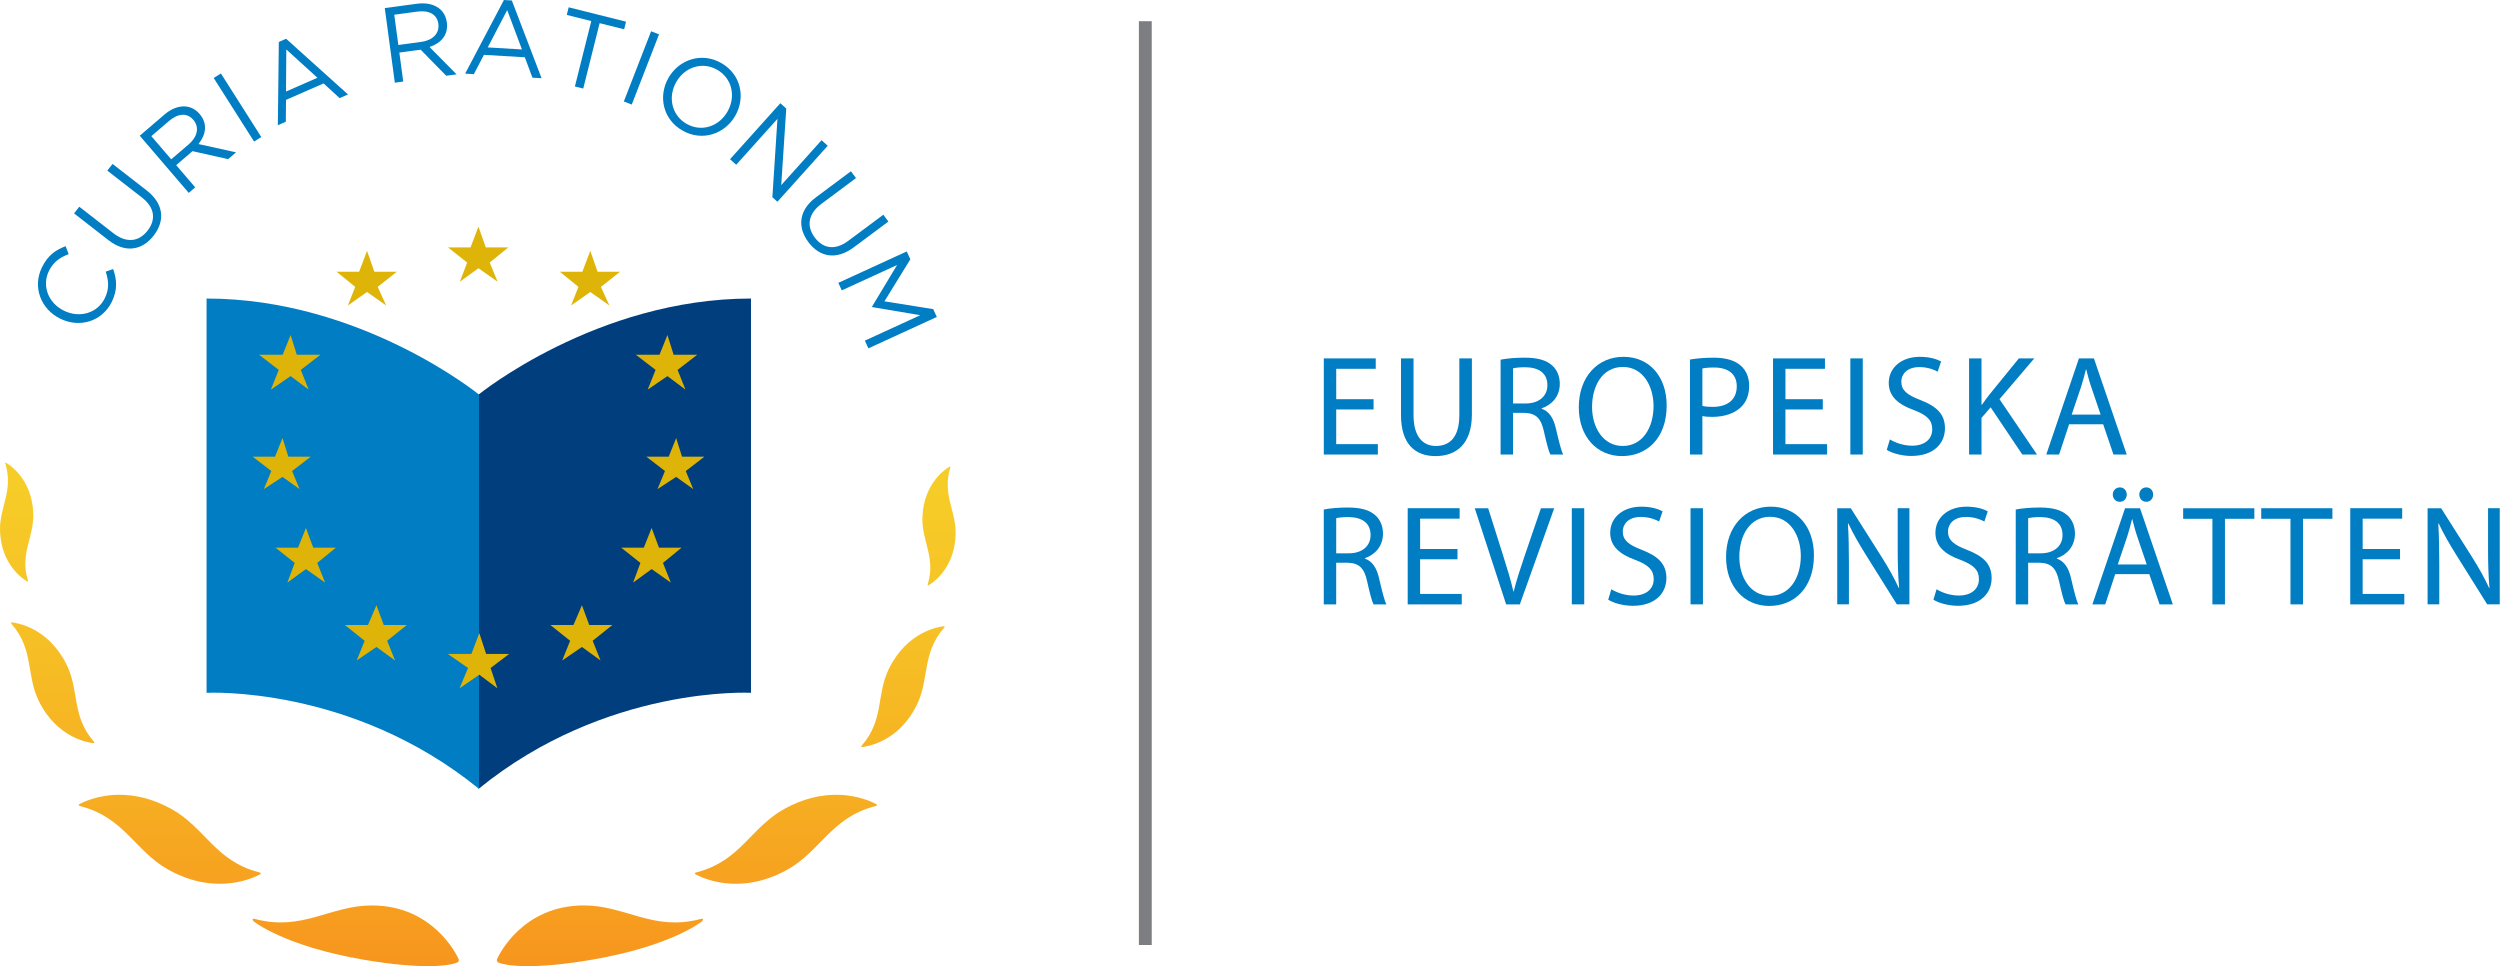 <?xml version="1.0" encoding="utf-8"?>
<!-- Generator: Adobe Illustrator 16.0.0, SVG Export Plug-In . SVG Version: 6.00 Build 0)  -->
<!DOCTYPE svg PUBLIC "-//W3C//DTD SVG 1.1//EN" "http://www.w3.org/Graphics/SVG/1.1/DTD/svg11.dtd">
<svg version="1.1" id="Layer_1" xmlns="http://www.w3.org/2000/svg" xmlns:xlink="http://www.w3.org/1999/xlink" x="0px" y="0px"
	 width="205.378px" height="79.37px" viewBox="0 0 205.378 79.37" enable-background="new 0 0 205.378 79.37" xml:space="preserve">
<line fill="none" stroke="#7D7E81" stroke-width="1.055" stroke-linejoin="round" x1="94.089" y1="77.631" x2="94.089" y2="1.739"/>
<g>
	<g>
		<path fill="#007DC3" d="M4.958,26.183l-0.016-0.007c-1.57-0.77-2.296-2.583-1.494-4.217c0.494-1.007,1.146-1.435,1.942-1.733
			l0.25,0.654c-0.674,0.25-1.248,0.618-1.617,1.372c-0.603,1.229-0.055,2.641,1.222,3.267l0.016,0.008
			c1.286,0.631,2.749,0.197,3.348-1.025c0.373-0.762,0.326-1.405,0.078-2.186l0.607-0.214c0.303,0.867,0.381,1.693-0.113,2.7
			C8.394,26.402,6.554,26.965,4.958,26.183z"/>
		<path fill="#007DC3" d="M8.924,19.739l-2.839-2.207l0.428-0.55l2.805,2.179c1.053,0.818,2.08,0.721,2.807-0.214
			c0.699-0.9,0.6-1.895-0.469-2.724l-2.84-2.206l0.429-0.551l2.798,2.173c1.424,1.106,1.529,2.497,0.58,3.717
			C11.685,20.563,10.306,20.812,8.924,19.739z"/>
		<path fill="#007DC3" d="M11.482,11.149l2.019-1.731c0.577-0.495,1.189-0.716,1.738-0.674c0.423,0.032,0.839,0.246,1.156,0.615
			l0.011,0.014c0.667,0.778,0.521,1.694-0.102,2.46l3.088,0.682l-0.651,0.559l-2.926-0.657l-1.342,1.149l1.564,1.825l-0.53,0.455
			L11.482,11.149z M15.508,11.853c0.704-0.604,0.896-1.397,0.379-2.001l-0.012-0.013c-0.494-0.576-1.236-0.546-1.994,0.104
			l-1.449,1.242l1.634,1.905L15.508,11.853z"/>
		<path fill="#007DC3" d="M17.556,6.408l0.59-0.375l3.318,5.222l-0.59,0.375L17.556,6.408z"/>
		<path fill="#007DC3" d="M22.905,3.446l0.598-0.263l5.086,4.575l-0.688,0.301l-1.32-1.206l-3.084,1.352l-0.016,1.793l-0.656,0.288
			L22.905,3.446z M26.077,6.388l-2.555-2.325l-0.027,3.458L26.077,6.388z"/>
		<path fill="#007DC3" d="M31.61,0.664l2.635-0.356c0.754-0.101,1.389,0.044,1.826,0.378c0.337,0.257,0.57,0.663,0.635,1.144
			l0.003,0.018c0.137,1.016-0.483,1.706-1.423,2.011l2.221,2.25l-0.85,0.115l-2.1-2.142l-1.75,0.236l0.32,2.381l-0.691,0.094
			L31.61,0.664z M34.606,3.443c0.919-0.124,1.512-0.686,1.406-1.474L36.01,1.952c-0.102-0.753-0.74-1.131-1.73-0.998l-1.892,0.255
			l0.336,2.487L34.606,3.443z"/>
		<path fill="#007DC3" d="M41.397,0l0.652,0.04l2.441,6.385l-0.75-0.044l-0.625-1.675l-3.36-0.201l-0.829,1.587l-0.714-0.042
			L41.397,0z M42.88,4.063l-1.213-3.232l-1.6,3.064L42.88,4.063z"/>
		<path fill="#007DC3" d="M48.575,1.731l-2.014-0.505l0.156-0.625l4.713,1.18l-0.157,0.626L49.26,1.903l-1.346,5.372l-0.686-0.171
			L48.575,1.731z"/>
		<path fill="#007DC3" d="M53.489,2.57l0.65,0.253l-2.24,5.767l-0.651-0.253L53.489,2.57z"/>
		<path fill="#007DC3" d="M54.915,6.4l0.008-0.015c0.849-1.479,2.702-2.138,4.335-1.203c1.632,0.936,1.995,2.843,1.147,4.323
			l-0.009,0.015c-0.848,1.479-2.701,2.138-4.334,1.202C54.43,9.788,54.067,7.879,54.915,6.4z M59.759,9.176l0.01-0.016
			c0.698-1.218,0.38-2.724-0.848-3.427c-1.227-0.703-2.662-0.223-3.36,0.996l-0.009,0.016c-0.697,1.219-0.38,2.725,0.848,3.427
			C57.625,10.875,59.061,10.394,59.759,9.176z"/>
		<path fill="#007DC3" d="M64.106,8.479l0.486,0.437l-0.412,6.291l3.312-3.688l0.507,0.455l-4.133,4.601l-0.414-0.372l0.417-6.441
			l-3.389,3.773l-0.507-0.455L64.106,8.479z"/>
		<path fill="#007DC3" d="M67.023,16.216l2.882-2.147l0.418,0.559l-2.848,2.122c-1.07,0.797-1.25,1.812-0.543,2.761
			c0.682,0.914,1.666,1.083,2.75,0.276l2.883-2.147l0.417,0.56l-2.841,2.116c-1.445,1.077-2.813,0.807-3.736-0.433
			C65.492,18.657,65.62,17.261,67.023,16.216z"/>
		<path fill="#007DC3" d="M74.491,20.657l0.295,0.643l-2.128,3.455l4.008,0.641l0.294,0.642l-5.622,2.58l-0.29-0.634l4.554-2.089
			l-3.952-0.667l-0.015-0.032l2.063-3.427l-4.545,2.086l-0.283-0.619L74.491,20.657z"/>
	</g>
	<g>
		<defs>
			<path id="SVGID_1_" d="M6.574,66.033c-0.301,0.146,0.101,0.214,0.101,0.214c3.54,0.932,4.418,3.663,7.134,5.186
				c4.054,2.27,7.204,0.568,7.505,0.423c0.301-0.146-0.1-0.213-0.1-0.213c-3.541-0.933-4.376-3.657-7.136-5.188
				c-1.603-0.887-3.061-1.163-4.257-1.163C7.981,65.292,6.758,65.945,6.574,66.033"/>
		</defs>
		<linearGradient id="SVGID_2_" gradientUnits="userSpaceOnUse" x1="13.944" y1="81.859" x2="13.944" y2="10.334">
			<stop  offset="0" style="stop-color:#F7921E"/>
			<stop  offset="0.012" style="stop-color:#F7921E"/>
			<stop  offset="0.05" style="stop-color:#F7971E"/>
			<stop  offset="0.237" style="stop-color:#F6AF22"/>
			<stop  offset="0.425" style="stop-color:#F6C125"/>
			<stop  offset="0.615" style="stop-color:#F6CE28"/>
			<stop  offset="0.805" style="stop-color:#F6D62A"/>
			<stop  offset="0.998" style="stop-color:#F6D82B"/>
			<stop  offset="1" style="stop-color:#F6D82B"/>
		</linearGradient>
		<use xlink:href="#SVGID_1_"  overflow="visible" fill="url(#SVGID_2_)"/>
		<clipPath id="SVGID_3_">
			<use xlink:href="#SVGID_1_"  overflow="visible"/>
		</clipPath>
	</g>
	<g>
		<defs>
			<path id="SVGID_4_" d="M0.994,51.31c1.787,2.092,1.159,4.157,2.185,6.26c1.531,3.139,4.205,3.438,4.453,3.477
				c0.25,0.039,0.031-0.175,0.031-0.175c-1.788-2.093-1.136-4.133-2.186-6.261c-1.545-3.132-4.205-3.437-4.453-3.476
				C1.003,51.131,0.985,51.13,0.97,51.13C0.81,51.13,0.994,51.31,0.994,51.31"/>
		</defs>
		<linearGradient id="SVGID_5_" gradientUnits="userSpaceOnUse" x1="4.328" y1="81.697" x2="4.328" y2="10.187">
			<stop  offset="0" style="stop-color:#F7921E"/>
			<stop  offset="0.012" style="stop-color:#F7921E"/>
			<stop  offset="0.05" style="stop-color:#F7971E"/>
			<stop  offset="0.237" style="stop-color:#F6AF22"/>
			<stop  offset="0.425" style="stop-color:#F6C125"/>
			<stop  offset="0.615" style="stop-color:#F6CE28"/>
			<stop  offset="0.805" style="stop-color:#F6D62A"/>
			<stop  offset="0.998" style="stop-color:#F6D82B"/>
			<stop  offset="1" style="stop-color:#F6D82B"/>
		</linearGradient>
		<use xlink:href="#SVGID_4_"  overflow="visible" fill="url(#SVGID_5_)"/>
		<clipPath id="SVGID_6_">
			<use xlink:href="#SVGID_4_"  overflow="visible"/>
		</clipPath>
	</g>
	<g>
		<defs>
			<path id="SVGID_7_" d="M0.458,38.163c0.645,2.181-0.522,3.528-0.455,5.46c0.1,2.884,2.019,4.008,2.193,4.122
				c0.174,0.112,0.08-0.123,0.08-0.123c-0.646-2.181,0.533-3.502,0.456-5.461c-0.114-2.883-2.02-4.006-2.194-4.12
				C0.505,38.02,0.48,38.01,0.464,38.01C0.396,38.01,0.458,38.163,0.458,38.163"/>
		</defs>
		<linearGradient id="SVGID_8_" gradientUnits="userSpaceOnUse" x1="1.368" y1="81.699" x2="1.368" y2="10.185">
			<stop  offset="0" style="stop-color:#F7921E"/>
			<stop  offset="0.012" style="stop-color:#F7921E"/>
			<stop  offset="0.05" style="stop-color:#F7971E"/>
			<stop  offset="0.237" style="stop-color:#F6AF22"/>
			<stop  offset="0.425" style="stop-color:#F6C125"/>
			<stop  offset="0.615" style="stop-color:#F6CE28"/>
			<stop  offset="0.805" style="stop-color:#F6D62A"/>
			<stop  offset="0.998" style="stop-color:#F6D82B"/>
			<stop  offset="1" style="stop-color:#F6D82B"/>
		</linearGradient>
		<use xlink:href="#SVGID_7_"  overflow="visible" fill="url(#SVGID_8_)"/>
		<clipPath id="SVGID_9_">
			<use xlink:href="#SVGID_7_"  overflow="visible"/>
		</clipPath>
	</g>
	<linearGradient id="SVGID_10_" gradientUnits="userSpaceOnUse" x1="29.224" y1="81.893" x2="29.224" y2="13.406">
		<stop  offset="0" style="stop-color:#F7921E"/>
		<stop  offset="0.012" style="stop-color:#F7921E"/>
		<stop  offset="0.05" style="stop-color:#F7971E"/>
		<stop  offset="0.237" style="stop-color:#F6AF22"/>
		<stop  offset="0.425" style="stop-color:#F6C125"/>
		<stop  offset="0.615" style="stop-color:#F6CE28"/>
		<stop  offset="0.805" style="stop-color:#F6D62A"/>
		<stop  offset="0.998" style="stop-color:#F6D82B"/>
		<stop  offset="1" style="stop-color:#F6D82B"/>
	</linearGradient>
	<path fill="url(#SVGID_10_)" d="M37.673,78.781c-0.149-0.332-2.092-4.398-7.139-4.398c-3.383,0-5.666,2.127-9.516,1.13
		c0,0-0.416-0.149-0.209,0.148c0.041,0.061,2.577,2.059,8.99,3.167c5.096,0.879,7.193,0.478,7.742,0.256
		C37.681,79.027,37.728,78.904,37.673,78.781z"/>
	<g>
		<defs>
			<path id="SVGID_11_" d="M71.934,66.033c0.301,0.146-0.1,0.214-0.1,0.214c-3.541,0.932-4.419,3.663-7.135,5.186
				c-4.054,2.27-7.202,0.568-7.505,0.423c-0.301-0.146,0.102-0.213,0.102-0.213c3.539-0.933,4.374-3.657,7.135-5.188
				c1.602-0.887,3.06-1.163,4.257-1.163C70.526,65.292,71.751,65.945,71.934,66.033"/>
		</defs>
		
			<linearGradient id="SVGID_12_" gradientUnits="userSpaceOnUse" x1="-4287.945" y1="81.86" x2="-4287.945" y2="10.335" gradientTransform="matrix(-1 0 0 1 -4223.381 0)">
			<stop  offset="0" style="stop-color:#F7921E"/>
			<stop  offset="0.012" style="stop-color:#F7921E"/>
			<stop  offset="0.05" style="stop-color:#F7971E"/>
			<stop  offset="0.237" style="stop-color:#F6AF22"/>
			<stop  offset="0.425" style="stop-color:#F6C125"/>
			<stop  offset="0.615" style="stop-color:#F6CE28"/>
			<stop  offset="0.805" style="stop-color:#F6D62A"/>
			<stop  offset="0.998" style="stop-color:#F6D82B"/>
			<stop  offset="1" style="stop-color:#F6D82B"/>
		</linearGradient>
		<use xlink:href="#SVGID_11_"  overflow="visible" fill="url(#SVGID_12_)"/>
		<clipPath id="SVGID_13_">
			<use xlink:href="#SVGID_11_"  overflow="visible"/>
		</clipPath>
	</g>
	<g>
		<defs>
			<path id="SVGID_14_" d="M77.515,51.625c-1.787,2.093-1.16,4.157-2.186,6.262c-1.531,3.139-4.205,3.438-4.453,3.477
				c-0.249,0.039-0.031-0.175-0.031-0.175c1.788-2.095,1.136-4.135,2.186-6.262c1.545-3.132,4.205-3.437,4.455-3.476
				c0.02-0.005,0.037-0.006,0.053-0.006C77.698,51.446,77.515,51.625,77.515,51.625"/>
		</defs>
		
			<linearGradient id="SVGID_15_" gradientUnits="userSpaceOnUse" x1="-4297.56" y1="82.022" x2="-4297.56" y2="10.492" gradientTransform="matrix(-1 0 0 1 -4223.381 0)">
			<stop  offset="0" style="stop-color:#F7921E"/>
			<stop  offset="0.012" style="stop-color:#F7921E"/>
			<stop  offset="0.05" style="stop-color:#F7971E"/>
			<stop  offset="0.237" style="stop-color:#F6AF22"/>
			<stop  offset="0.425" style="stop-color:#F6C125"/>
			<stop  offset="0.615" style="stop-color:#F6CE28"/>
			<stop  offset="0.805" style="stop-color:#F6D62A"/>
			<stop  offset="0.998" style="stop-color:#F6D82B"/>
			<stop  offset="1" style="stop-color:#F6D82B"/>
		</linearGradient>
		<use xlink:href="#SVGID_14_"  overflow="visible" fill="url(#SVGID_15_)"/>
		<clipPath id="SVGID_16_">
			<use xlink:href="#SVGID_14_"  overflow="visible"/>
		</clipPath>
	</g>
	<g>
		<defs>
			<path id="SVGID_17_" d="M78.05,38.479c-0.645,2.181,0.522,3.528,0.456,5.46c-0.101,2.884-2.02,4.008-2.193,4.121
				c-0.175,0.113-0.081-0.122-0.081-0.122c0.646-2.181-0.533-3.502-0.455-5.461c0.113-2.883,2.019-4.007,2.193-4.121
				c0.033-0.021,0.058-0.031,0.074-0.031C78.111,38.326,78.05,38.479,78.05,38.479"/>
		</defs>
		
			<linearGradient id="SVGID_18_" gradientUnits="userSpaceOnUse" x1="-4300.521" y1="82.016" x2="-4300.521" y2="10.499" gradientTransform="matrix(-1 0 0 1 -4223.381 0)">
			<stop  offset="0" style="stop-color:#F7921E"/>
			<stop  offset="0.012" style="stop-color:#F7921E"/>
			<stop  offset="0.05" style="stop-color:#F7971E"/>
			<stop  offset="0.237" style="stop-color:#F6AF22"/>
			<stop  offset="0.425" style="stop-color:#F6C125"/>
			<stop  offset="0.615" style="stop-color:#F6CE28"/>
			<stop  offset="0.805" style="stop-color:#F6D62A"/>
			<stop  offset="0.998" style="stop-color:#F6D82B"/>
			<stop  offset="1" style="stop-color:#F6D82B"/>
		</linearGradient>
		<use xlink:href="#SVGID_17_"  overflow="visible" fill="url(#SVGID_18_)"/>
		<clipPath id="SVGID_19_">
			<use xlink:href="#SVGID_17_"  overflow="visible"/>
		</clipPath>
	</g>
	
		<linearGradient id="SVGID_20_" gradientUnits="userSpaceOnUse" x1="-4272.666" y1="81.895" x2="-4272.666" y2="13.382" gradientTransform="matrix(-1 0 0 1 -4223.381 0)">
		<stop  offset="0" style="stop-color:#F7921E"/>
		<stop  offset="0.012" style="stop-color:#F7921E"/>
		<stop  offset="0.05" style="stop-color:#F7971E"/>
		<stop  offset="0.237" style="stop-color:#F6AF22"/>
		<stop  offset="0.425" style="stop-color:#F6C125"/>
		<stop  offset="0.615" style="stop-color:#F6CE28"/>
		<stop  offset="0.805" style="stop-color:#F6D62A"/>
		<stop  offset="0.998" style="stop-color:#F6D82B"/>
		<stop  offset="1" style="stop-color:#F6D82B"/>
	</linearGradient>
	<path fill="url(#SVGID_20_)" d="M40.837,78.781c0.147-0.333,2.09-4.4,7.139-4.4c3.381,0,5.664,2.129,9.514,1.132
		c0,0,0.418-0.149,0.209,0.148c-0.041,0.06-2.577,2.059-8.989,3.166c-5.095,0.88-7.194,0.479-7.743,0.256
		C40.827,79.027,40.78,78.903,40.837,78.781z"/>
	<g>
		<g>
			<defs>
				<rect id="SVGID_21_" x="16.93" y="24.525" width="44.765" height="40.28"/>
			</defs>
			<clipPath id="SVGID_22_">
				<use xlink:href="#SVGID_21_"  overflow="visible"/>
			</clipPath>
			<g clip-path="url(#SVGID_22_)">
				<path fill="#003E7E" d="M39.315,32.415c0,0,9.703-7.89,22.379-7.89v32.39c0,0-11.9-0.646-22.379,7.891V32.415z"/>
				<path fill="#007DC3" d="M39.35,32.415c0,0-9.702-7.89-22.38-7.89v32.39c0,0,11.902-0.646,22.38,7.891V32.415z"/>
			</g>
		</g>
		<g>
			<polygon fill="#DEB408" points="37.777,23.146 38.378,21.571 36.802,20.322 38.657,20.322 39.305,18.613 39.907,20.322 
				41.759,20.322 40.231,21.571 40.88,23.146 39.305,22.035 			"/>
			<polygon fill="#DEB408" points="46.915,25.097 47.52,23.567 45.987,22.321 47.843,22.321 48.491,20.609 49.093,22.321 
				50.943,22.321 49.368,23.567 50.063,25.097 48.491,23.987 			"/>
			<polygon fill="#DEB408" points="28.576,25.097 29.18,23.567 27.649,22.321 29.503,22.321 30.153,20.609 30.754,22.321 
				32.604,22.321 31.03,23.567 31.725,25.097 30.153,23.987 			"/>
			<polygon fill="#DEB408" points="53.208,32.007 53.856,30.388 52.233,29.14 54.181,29.14 54.829,27.522 55.339,29.14 
				57.282,29.14 55.665,30.388 56.312,32.007 54.829,30.899 			"/>
			<polygon fill="#DEB408" points="22.252,32.007 22.9,30.388 21.278,29.14 23.224,29.14 23.873,27.522 24.383,29.14 26.327,29.14 
				24.709,30.388 25.356,32.007 23.873,30.899 			"/>
			<polygon fill="#DEB408" points="54.015,40.18 54.628,38.695 53.097,37.516 54.935,37.516 55.547,35.986 56.028,37.516 
				57.868,37.516 56.336,38.695 56.949,40.18 55.547,39.177 			"/>
			<polygon fill="#DEB408" points="21.675,40.18 22.288,38.695 20.757,37.516 22.595,37.516 23.207,35.986 23.688,37.516 
				25.528,37.516 23.995,38.695 24.609,40.18 23.207,39.177 			"/>
			<polygon fill="#DEB408" points="52.009,47.862 52.61,46.244 51.036,44.994 52.886,44.994 53.534,43.374 54.137,44.994 
				55.99,44.994 54.462,46.244 55.11,47.862 53.534,46.75 			"/>
			<polygon fill="#DEB408" points="23.606,47.862 24.209,46.244 22.635,44.994 24.483,44.994 25.133,43.374 25.735,44.994 
				27.589,44.994 26.06,46.244 26.708,47.862 25.133,46.75 			"/>
			<polygon fill="#DEB408" points="46.186,54.259 46.837,52.64 45.211,51.344 47.11,51.344 47.807,49.723 48.407,51.344 
				50.308,51.344 48.688,52.64 49.336,54.259 47.807,53.149 			"/>
			<polygon fill="#DEB408" points="29.305,54.259 29.955,52.64 28.33,51.344 30.229,51.344 30.925,49.723 31.526,51.344 
				33.426,51.344 31.806,52.64 32.455,54.259 30.925,53.149 			"/>
			<polygon fill="#DEB408" points="37.757,56.541 38.45,54.877 36.785,53.72 38.728,53.72 39.377,52.008 39.934,53.72 41.831,53.72 
				40.302,54.877 40.859,56.541 39.377,55.43 			"/>
		</g>
	</g>
</g>
<g>
	<path fill="#007DC3" d="M112.841,33.637h-3.07v2.848h3.422v0.855h-4.441v-7.898h4.266v0.855h-3.246v2.496h3.07V33.637z"/>
	<path fill="#007DC3" d="M116.124,29.442v4.676c0,1.77,0.785,2.52,1.84,2.52c1.172,0,1.922-0.773,1.922-2.52v-4.676h1.031v4.605
		c0,2.426-1.277,3.422-2.988,3.422c-1.617,0-2.836-0.926-2.836-3.375v-4.652H116.124z"/>
	<path fill="#007DC3" d="M123.276,29.547c0.516-0.105,1.254-0.164,1.957-0.164c1.09,0,1.793,0.199,2.285,0.645
		c0.398,0.352,0.621,0.891,0.621,1.5c0,1.043-0.656,1.734-1.488,2.016v0.035c0.609,0.211,0.973,0.773,1.16,1.594
		c0.258,1.102,0.445,1.863,0.609,2.168h-1.055c-0.129-0.223-0.305-0.902-0.527-1.887c-0.234-1.09-0.656-1.5-1.582-1.535h-0.961
		v3.422h-1.02V29.547z M124.296,33.145h1.043c1.09,0,1.781-0.598,1.781-1.5c0-1.02-0.738-1.465-1.816-1.477
		c-0.492,0-0.844,0.047-1.008,0.094V33.145z"/>
	<path fill="#007DC3" d="M136.919,33.309c0,2.719-1.652,4.16-3.668,4.16c-2.086,0-3.551-1.617-3.551-4.008
		c0-2.508,1.559-4.148,3.668-4.148C135.524,29.313,136.919,30.965,136.919,33.309z M130.79,33.438c0,1.688,0.914,3.199,2.52,3.199
		c1.617,0,2.531-1.488,2.531-3.281c0-1.57-0.82-3.211-2.52-3.211C131.634,30.145,130.79,31.704,130.79,33.438z"/>
	<path fill="#007DC3" d="M138.833,29.536c0.492-0.082,1.137-0.152,1.957-0.152c1.008,0,1.746,0.234,2.215,0.656
		c0.434,0.375,0.691,0.949,0.691,1.652c0,0.715-0.211,1.277-0.609,1.688c-0.539,0.574-1.418,0.867-2.414,0.867
		c-0.305,0-0.586-0.012-0.82-0.07v3.164h-1.02V29.536z M139.853,33.344c0.223,0.059,0.504,0.082,0.844,0.082
		c1.23,0,1.98-0.598,1.98-1.688c0-1.043-0.738-1.547-1.863-1.547c-0.445,0-0.785,0.035-0.961,0.082V33.344z"/>
	<path fill="#007DC3" d="M149.745,33.637h-3.07v2.848h3.422v0.855h-4.441v-7.898h4.266v0.855h-3.246v2.496h3.07V33.637z"/>
	<path fill="#007DC3" d="M153.028,29.442v7.898h-1.02v-7.898H153.028z"/>
	<path fill="#007DC3" d="M155.257,36.098c0.457,0.281,1.125,0.516,1.828,0.516c1.043,0,1.652-0.551,1.652-1.348
		c0-0.738-0.422-1.16-1.488-1.57c-1.289-0.457-2.086-1.125-2.086-2.238c0-1.23,1.02-2.145,2.555-2.145
		c0.809,0,1.395,0.188,1.746,0.387l-0.281,0.832c-0.258-0.141-0.785-0.375-1.5-0.375c-1.078,0-1.488,0.645-1.488,1.184
		c0,0.738,0.48,1.102,1.57,1.523c1.336,0.516,2.016,1.16,2.016,2.32c0,1.219-0.902,2.273-2.766,2.273
		c-0.762,0-1.594-0.223-2.016-0.504L155.257,36.098z"/>
	<path fill="#007DC3" d="M161.763,29.442h1.02v3.809h0.035c0.211-0.305,0.422-0.586,0.621-0.844l2.414-2.965h1.266l-2.859,3.352
		l3.082,4.547h-1.207l-2.602-3.879l-0.75,0.867v3.012h-1.02V29.442z"/>
	<path fill="#007DC3" d="M169.979,34.856l-0.82,2.484h-1.055l2.684-7.898h1.23l2.695,7.898h-1.09l-0.844-2.484H169.979z
		 M172.569,34.059l-0.773-2.273c-0.176-0.516-0.293-0.984-0.41-1.441h-0.023c-0.117,0.469-0.246,0.949-0.398,1.43l-0.773,2.285
		H172.569z"/>
	<path fill="#007DC3" d="M108.751,41.857c0.516-0.105,1.254-0.164,1.957-0.164c1.09,0,1.793,0.199,2.285,0.645
		c0.398,0.352,0.621,0.891,0.621,1.5c0,1.043-0.656,1.734-1.488,2.016v0.035c0.609,0.211,0.973,0.773,1.16,1.594
		c0.258,1.102,0.445,1.863,0.609,2.168h-1.055c-0.129-0.223-0.305-0.902-0.527-1.887c-0.234-1.09-0.656-1.5-1.582-1.535h-0.961
		v3.422h-1.02V41.857z M109.771,45.455h1.043c1.09,0,1.781-0.598,1.781-1.5c0-1.02-0.738-1.465-1.816-1.477
		c-0.492,0-0.844,0.047-1.008,0.094V45.455z"/>
	<path fill="#007DC3" d="M119.733,45.947h-3.07v2.848h3.422v0.855h-4.441v-7.898h4.266v0.855h-3.246v2.496h3.07V45.947z"/>
	<path fill="#007DC3" d="M123.731,49.65l-2.578-7.898h1.102l1.23,3.891c0.34,1.066,0.633,2.027,0.844,2.953h0.023
		c0.223-0.914,0.551-1.91,0.902-2.941l1.336-3.902h1.09l-2.824,7.898H123.731z"/>
	<path fill="#007DC3" d="M130.146,41.751v7.898h-1.02v-7.898H130.146z"/>
	<path fill="#007DC3" d="M132.374,48.408c0.457,0.281,1.125,0.516,1.828,0.516c1.043,0,1.652-0.551,1.652-1.348
		c0-0.738-0.422-1.16-1.488-1.57c-1.289-0.457-2.086-1.125-2.086-2.238c0-1.23,1.02-2.145,2.555-2.145
		c0.809,0,1.395,0.188,1.746,0.387l-0.281,0.832c-0.258-0.141-0.785-0.375-1.5-0.375c-1.078,0-1.488,0.645-1.488,1.184
		c0,0.738,0.48,1.102,1.57,1.523c1.336,0.516,2.016,1.16,2.016,2.32c0,1.219-0.902,2.273-2.766,2.273
		c-0.762,0-1.594-0.223-2.016-0.504L132.374,48.408z"/>
	<path fill="#007DC3" d="M139.899,41.751v7.898h-1.02v-7.898H139.899z"/>
	<path fill="#007DC3" d="M149.017,45.619c0,2.719-1.652,4.16-3.668,4.16c-2.086,0-3.551-1.617-3.551-4.008
		c0-2.508,1.559-4.148,3.668-4.148C147.622,41.623,149.017,43.275,149.017,45.619z M142.888,45.748c0,1.688,0.914,3.199,2.52,3.199
		c1.617,0,2.531-1.488,2.531-3.281c0-1.57-0.82-3.211-2.52-3.211C143.731,42.455,142.888,44.013,142.888,45.748z"/>
	<path fill="#007DC3" d="M150.931,49.65v-7.898h1.113l2.531,3.996c0.586,0.926,1.043,1.758,1.418,2.566l0.023-0.012
		c-0.094-1.055-0.117-2.016-0.117-3.246v-3.305h0.961v7.898h-1.031l-2.508-4.008c-0.551-0.879-1.078-1.781-1.477-2.637l-0.035,0.012
		c0.059,0.996,0.082,1.945,0.082,3.258v3.375H150.931z"/>
	<path fill="#007DC3" d="M159.091,48.408c0.457,0.281,1.125,0.516,1.828,0.516c1.043,0,1.652-0.551,1.652-1.348
		c0-0.738-0.422-1.16-1.488-1.57c-1.289-0.457-2.086-1.125-2.086-2.238c0-1.23,1.02-2.145,2.555-2.145
		c0.809,0,1.395,0.188,1.746,0.387l-0.281,0.832c-0.258-0.141-0.785-0.375-1.5-0.375c-1.078,0-1.488,0.645-1.488,1.184
		c0,0.738,0.48,1.102,1.57,1.523c1.336,0.516,2.016,1.16,2.016,2.32c0,1.219-0.902,2.273-2.766,2.273
		c-0.762,0-1.594-0.223-2.016-0.504L159.091,48.408z"/>
	<path fill="#007DC3" d="M165.597,41.857c0.516-0.105,1.254-0.164,1.957-0.164c1.09,0,1.793,0.199,2.285,0.645
		c0.398,0.352,0.621,0.891,0.621,1.5c0,1.043-0.656,1.734-1.488,2.016v0.035c0.609,0.211,0.973,0.773,1.16,1.594
		c0.258,1.102,0.445,1.863,0.609,2.168h-1.055c-0.129-0.223-0.305-0.902-0.527-1.887c-0.234-1.09-0.656-1.5-1.582-1.535h-0.961
		v3.422h-1.02V41.857z M166.616,45.455h1.043c1.09,0,1.781-0.598,1.781-1.5c0-1.02-0.738-1.465-1.816-1.477
		c-0.492,0-0.844,0.047-1.008,0.094V45.455z"/>
	<path fill="#007DC3" d="M173.767,47.166l-0.82,2.484h-1.055l2.684-7.898h1.23l2.695,7.898h-1.09l-0.844-2.484H173.767z
		 M173.567,40.626c0-0.328,0.258-0.586,0.586-0.586s0.563,0.258,0.563,0.586s-0.223,0.598-0.574,0.598
		C173.802,41.224,173.567,40.955,173.567,40.626z M176.356,46.369l-0.773-2.273c-0.176-0.516-0.293-0.984-0.41-1.441h-0.023
		c-0.117,0.469-0.246,0.949-0.398,1.43l-0.773,2.285H176.356z M175.747,40.626c0-0.328,0.246-0.586,0.574-0.586
		s0.563,0.258,0.563,0.586s-0.223,0.598-0.563,0.598C175.97,41.224,175.747,40.955,175.747,40.626z"/>
	<path fill="#007DC3" d="M181.751,42.619h-2.402v-0.867h5.848v0.867h-2.414v7.031h-1.031V42.619z"/>
	<path fill="#007DC3" d="M188.163,42.619h-2.402v-0.867h5.848v0.867h-2.414v7.031h-1.031V42.619z"/>
	<path fill="#007DC3" d="M197.165,45.947h-3.07v2.848h3.422v0.855h-4.441v-7.898h4.266v0.855h-3.246v2.496h3.07V45.947z"/>
	<path fill="#007DC3" d="M199.429,49.65v-7.898h1.113l2.531,3.996c0.586,0.926,1.043,1.758,1.418,2.566l0.023-0.012
		c-0.094-1.055-0.117-2.016-0.117-3.246v-3.305h0.961v7.898h-1.031l-2.508-4.008c-0.551-0.879-1.078-1.781-1.477-2.637l-0.035,0.012
		c0.059,0.996,0.082,1.945,0.082,3.258v3.375H199.429z"/>
</g>
<g>
</g>
<g>
</g>
<g>
</g>
<g>
</g>
<g>
</g>
<g>
</g>
</svg>
